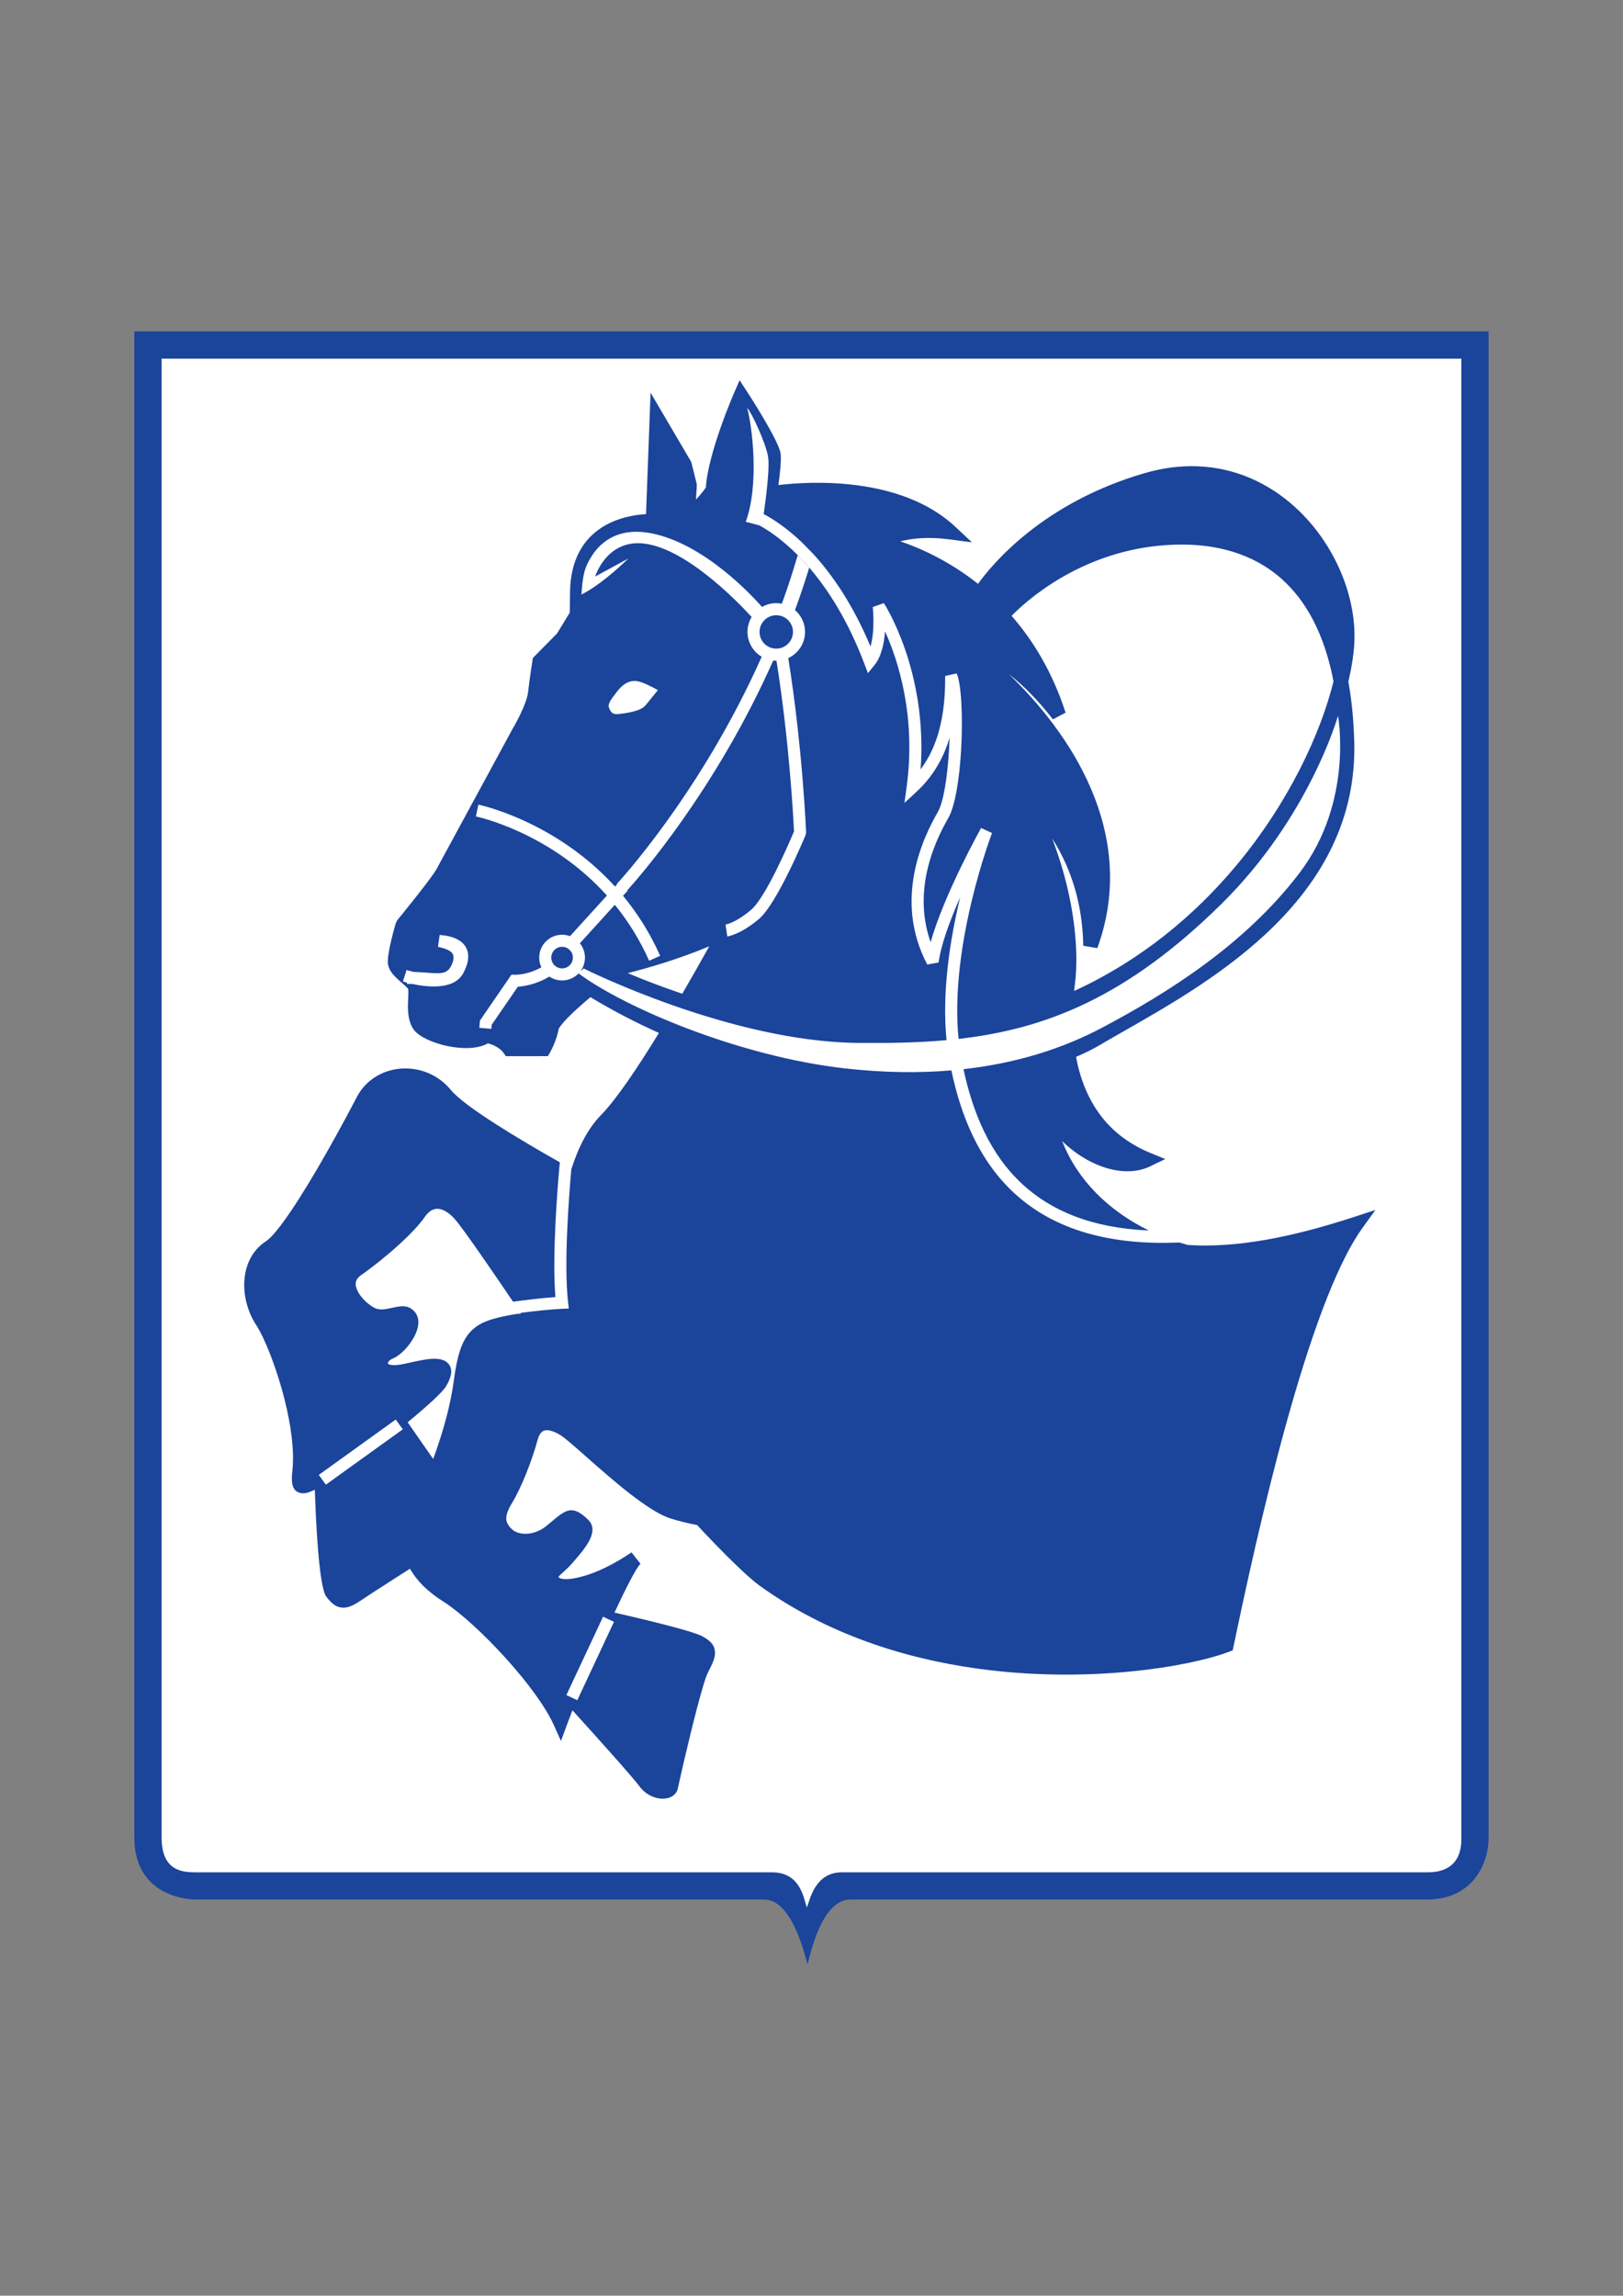 <?xml version="1.0" encoding="UTF-8" standalone="no"?>
<!DOCTYPE svg PUBLIC "-//W3C//DTD SVG 1.1//EN" "http://www.w3.org/Graphics/SVG/1.1/DTD/svg11.dtd">
<svg xmlns="http://www.w3.org/2000/svg" xmlns:xlink="http://www.w3.org/1999/xlink" version="1.1" width="595.22pt" height="842pt" viewBox="0 0 595.22 842">
<rect x="0" y="0" width="595.22" height="842" fill="#808080" stroke="none"/>
<g enable-background="new">
<path transform="matrix(1,0,0,-1,537.878,129.24)" d="M 0 0 L -480.557 0 C -480.557 0 -480.557 -543.853 -480.557 -546.794 C -480.557 -559.598 -472.366 -559.685 -467.642 -559.685 C -430.786 -559.685 -365.692 -559.685 -254.906 -559.685 C -243.993 -559.685 -243.132 -569.866 -241.951 -572.714 C -240.835 -569.579 -238.847 -559.685 -229.061 -559.685 C -97.346 -559.685 -14.147 -559.685 -12.726 -559.685 C -9.789 -559.685 0 -559.598 0 -547.423 C 0 -544.064 0 0 0 0 " fill="#ffffff"/>
<path transform="matrix(1,0,0,-1,545.93,673.93)" d="M 0 0 C 0 -9.786 -5.961 -22.78 -22.617 -22.78 C -24.847 -22.78 -105.669 -22.78 -234.067 -22.78 C -244.348 -22.78 -248.598 -41.971 -249.756 -46.529 C -251.161 -41.683 -255.741 -22.78 -265.688 -22.78 C -394.708 -22.78 -474.171 -22.78 -474.171 -22.78 C -474.171 -22.78 -496.66 -23.11 -496.66 0 C -496.66 17.905 -496.66 552.369 -496.66 552.369 L 0 552.369 C 0 552.369 0 8.328 0 0 Z M -9.993 542.376 L -486.667 542.376 C -486.667 542.376 -486.667 2.917 -486.667 0 C -486.667 -12.701 -478.543 -12.787 -473.857 -12.787 C -437.299 -12.787 -372.731 -12.787 -262.839 -12.787 C -252.015 -12.787 -251.161 -22.886 -249.989 -25.711 C -248.882 -22.601 -246.91 -12.787 -237.203 -12.787 C -106.553 -12.787 -24.026 -12.787 -22.617 -12.787 C -19.703 -12.787 -9.993 -12.701 -9.993 -.624 C -9.993 2.707 -9.993 542.376 -9.993 542.376 Z M -337.102 319.794 C -336.359 320.481 -335.878 321.454 -335.835 322.551 L -335.835 322.632 C -335.814 323.696 -336.213 324.671 -336.881 325.393 C -337.567 326.134 -338.54 326.615 -339.636 326.658 L -339.718 326.658 C -340.783 326.682 -341.76 326.283 -342.484 325.614 L -342.484 325.605 C -343.227 324.918 -343.709 323.948 -343.752 322.859 C -343.792 321.761 -343.389 320.754 -342.704 320.013 C -342.017 319.27 -341.043 318.789 -339.947 318.747 C -338.849 318.706 -337.842 319.109 -337.102 319.794 Z M -253.371 470.316 C -251.847 468.779 -250.426 467.248 -249.151 465.748 C -242.388 457.873 -235.073 446.624 -228.988 430.625 L -227.62 427.029 L -225.197 430.018 C -222.676 433.128 -221.685 438.01 -221.348 442.359 C -216.602 431.802 -209.926 411.449 -213.401 385.552 L -214.221 379.438 L -209.697 383.636 C -204.786 388.191 -201.006 393.831 -198.49 400.872 C -198.204 401.672 -197.934 402.491 -197.681 403.328 C -197.731 401.869 -197.799 400.393 -197.886 398.92 C -198.457 389.237 -199.825 379.844 -202.027 376.034 C -204.7 371.408 -208.763 363.414 -210.622 353.615 C -212.498 343.728 -212.13 332.041 -205.865 320.161 L -201.71 320.907 C -200.841 327.475 -197.479 336.472 -193.788 344.849 C -197.398 329.878 -200.589 310.353 -198.795 292.429 C -209.278 291.478 -220.007 291.31 -231.228 291.41 C -278.298 291.825 -331.829 318.694 -331.829 318.694 C -331.829 318.694 -332.186 318.456 -332.995 317.796 C -332.072 319.071 -331.496 320.617 -331.415 322.299 C -331.406 322.299 -331.411 322.377 -331.411 322.39 C -331.33 324.487 -332.034 326.438 -333.262 327.961 L -320.448 342.071 C -315.724 336.266 -311.392 329.481 -307.862 321.555 L -303.82 323.36 C -307.625 331.902 -312.32 339.183 -317.442 345.38 L -315.76 347.233 L -315.895 347.356 C -311.587 352.122 -283.388 384.261 -262.359 431.66 C -262.127 431.635 -261.893 431.618 -261.657 431.609 L -261.566 431.6 L -261.566 431.607 L -261.169 431.601 C -256.35 401.29 -254.927 372.982 -254.744 368.969 C -256.135 365.654 -265.005 344.846 -270.48 340.222 C -276.349 335.268 -279.827 334.837 -279.837 334.836 L -279.212 330.447 C -279.199 330.449 -274.482 331.045 -267.618 336.839 C -260.836 342.568 -250.493 367.644 -250.463 367.716 L -250.298 368.653 C -250.302 368.744 -251.568 399.547 -256.836 432.56 C -255.821 433.026 -254.891 433.65 -254.078 434.401 C -252.094 436.234 -250.808 438.829 -250.694 441.749 L -250.685 441.828 L -250.691 441.828 C -250.601 444.699 -251.677 447.348 -253.496 449.314 C -253.772 449.613 -254.066 449.895 -254.374 450.16 C -252.794 454.469 -251.304 458.831 -249.928 463.229 C -249.667 464.066 -249.42 464.859 -249.165 465.702 C -250.579 467.309 -251.933 468.865 -253.392 470.242 C -253.923 468.408 -254.46 466.629 -255.027 464.817 C -256.35 460.588 -257.743 456.483 -259.192 452.505 C -259.724 452.61 -260.27 452.676 -260.829 452.698 L -260.918 452.706 L -260.918 452.7 C -262.933 452.763 -264.837 452.256 -266.47 451.323 C -270.016 455.367 -287.69 474.545 -307.054 478.324 C -320.152 480.881 -326.348 474.095 -328.993 469.866 C -331.636 465.638 -332.163 463.258 -332.692 455.859 C -324.763 459.823 -315.511 469.073 -315.511 469.073 L -327.67 462.466 C -327.67 462.466 -323.697 475.393 -310.93 474.67 C -295.184 473.778 -275.363 453.212 -270.263 447.634 C -271.165 446.151 -271.713 444.422 -271.785 442.56 C -271.787 442.541 -271.804 442.477 -271.788 442.477 C -271.878 439.605 -270.803 436.957 -268.986 434.991 C -268.286 434.233 -267.476 433.578 -266.58 433.051 C -289.052 382.587 -319.611 349.839 -319.701 349.742 L -319.576 349.625 L -320.367 348.754 C -342.395 372.995 -370.384 378.796 -370.487 378.818 L -371.407 374.481 C -371.308 374.46 -344.398 368.885 -323.35 345.47 L -336.883 330.568 C -337.667 330.859 -338.507 331.036 -339.385 331.078 C -339.384 331.088 -339.455 331.082 -339.466 331.082 C -341.773 331.174 -343.903 330.318 -345.481 328.862 L -345.485 328.867 C -347.062 327.41 -348.085 325.349 -348.176 323.033 L -348.176 323.024 C -348.229 321.642 -347.943 320.323 -347.39 319.149 C -352.575 316.23 -357.141 316.41 -357.156 316.41 L -358.363 316.444 C -362.216 310.833 -366.072 305.222 -369.921 299.609 L -370.143 296.946 L -365.72 296.582 L -365.594 298.081 L -356.023 312.022 C -353.884 312.165 -349.29 312.826 -344.467 315.742 C -343.218 314.901 -341.73 314.386 -340.12 314.323 L -340.111 314.323 C -337.807 314.233 -335.678 315.092 -334.1 316.551 C -333.977 316.665 -333.856 316.784 -333.739 316.905 C -316.962 304.412 -274.834 286.398 -235.807 282.039 C -221.863 280.481 -208.949 280.324 -197.018 281.341 C -193.48 264.46 -186.803 248.126 -173.88 236.246 C -160.921 224.332 -141.791 216.989 -113.435 218.214 C -112.377 217.886 -111.314 217.581 -110.249 217.3 C -92.901 216.161 -72.833 219.888 -49.278 227.599 L -41.512 230.142 L -46.29 223.504 C -56.374 209.497 -66.091 181.169 -74.328 151.378 C -82.61 121.427 -89.376 90.014 -93.545 70.058 L -93.845 68.625 L -95.206 68.104 C -109.192 62.757 -146.753 56.163 -188.021 62 C -214.658 65.767 -242.905 74.699 -267.5 92.453 C -271.506 95.344 -280.279 103.816 -290.293 114.594 C -293.504 115.148 -296.579 115.978 -299.624 116.867 C -307.875 119.272 -321.17 131.013 -330.779 139.499 C -335.235 143.434 -338.866 146.641 -340.504 147.636 C -341.686 148.353 -342.814 148.865 -343.856 149.144 C -344.847 149.409 -345.702 149.443 -346.377 149.216 C -346.975 149.015 -347.508 148.564 -347.951 147.835 C -348.273 147.303 -348.554 146.609 -348.786 145.745 C -349.726 142.23 -351.28 137.628 -353.065 133.208 C -354.627 129.337 -356.384 125.579 -358.084 122.775 C -359.549 120.361 -360.282 118.484 -360.268 116.954 C -360.256 115.661 -359.616 114.459 -358.338 113.184 C -357.045 111.895 -355.006 111.27 -352.748 111.377 C -350.409 111.487 -347.883 112.387 -345.678 114.149 C -344.97 114.713 -344.276 115.297 -343.638 115.833 C -338.502 120.147 -336.063 122.196 -330.287 116.584 C -325.855 112.282 -331.271 106.082 -336.13 100.518 C -338.583 97.709 -341.359 95.799 -341.086 95.478 C -340.216 94.453 -336.989 94.411 -331.906 95.85 C -327.152 97.197 -321.158 99.945 -314.328 104.55 L -311.037 100.371 C -312.511 99.023 -316.24 91.761 -320.58 82.469 C -312.786 80.696 -292.337 75.923 -288.393 73.799 C -285.138 72.045 -283.768 70.351 -283.709 67.795 C -283.661 65.715 -284.674 63.656 -286.28 60.568 C -287.176 58.848 -288.723 53.497 -290.379 47.158 C -293.554 35.001 -297.036 19.484 -297.352 17.96 L -297.352 17.95 C -297.584 16.85 -298.197 15.963 -299.09 15.316 C -299.838 14.774 -300.789 14.418 -301.851 14.28 C -302.759 14.161 -303.767 14.199 -304.795 14.416 C -307.108 14.905 -309.66 16.307 -311.532 18.891 C -313.987 22.279 -329.401 39.358 -335.99 46.628 C -336.71 44.787 -337.366 43.068 -337.941 41.511 L -340.2 35.387 L -342.882 41.333 C -345.912 48.049 -352.528 56.911 -359.954 65.195 C -368.105 74.289 -377.162 82.613 -383.497 86.616 C -389.06 90.128 -393.124 94.171 -395.568 98.574 L -398.438 96.734 C -404.901 92.59 -410.928 88.727 -413.103 87.237 C -416.132 85.16 -418.211 84.164 -420.289 84.277 C -422.639 84.405 -424.261 85.728 -426.242 88.278 C -429.067 91.915 -430.148 117.603 -430.463 127.522 C -432.223 126.734 -433.686 126.082 -435.213 126.258 C -438.03 126.582 -439.376 128.595 -438.726 134.239 C -437.877 141.636 -439.204 151.042 -441.422 160.038 C -444.397 172.097 -448.925 183.279 -451.987 187.971 L -452.006 188 C -455.1 192.732 -456.686 198.676 -456.315 204.218 C -455.93 209.977 -453.465 215.339 -448.447 218.635 C -448.451 218.641 -448.427 218.649 -448.421 218.651 C -445.566 220.521 -440.954 226.887 -436.016 234.658 C -427.63 247.856 -418.544 264.879 -415.028 271.63 C -413.81 273.969 -412.171 275.939 -410.246 277.521 C -407.114 280.094 -403.243 281.6 -399.217 281.966 C -395.209 282.331 -391.045 281.574 -387.306 279.626 C -384.818 278.33 -382.507 276.498 -380.545 274.112 C -375.542 268.025 -355.338 255.959 -340.626 247.625 C -341.469 238.451 -343.497 213.553 -342.233 198.192 C -346.816 197.879 -352.781 197.169 -357.786 196.51 C -365.946 208.566 -376.269 223.595 -379.202 226.869 C -380.061 227.827 -380.94 228.612 -381.824 229.217 C -383.147 230.123 -384.43 230.582 -385.603 230.565 C -386.685 230.549 -387.758 230.104 -388.762 229.203 C -389.258 228.758 -389.749 228.187 -390.228 227.488 C -392.212 224.591 -395.702 220.975 -399.618 217.412 C -404.227 213.22 -409.467 209.052 -413.512 206.234 L -413.517 206.241 C -414.295 205.697 -414.816 205.119 -415.124 204.525 C -415.506 203.791 -415.564 202.973 -415.396 202.138 C -415.187 201.108 -414.655 200.031 -413.934 198.998 C -412.513 196.959 -410.437 195.2 -408.584 194.236 L -408.584 194.226 C -406.695 193.241 -404.336 193.761 -402.272 194.215 C -399.005 194.935 -396.189 195.554 -393.8 192.74 C -393.422 192.294 -393.128 191.798 -392.913 191.262 C -392.006 189.003 -392.653 186.196 -394.065 183.574 C -395.287 181.304 -397.129 179.059 -398.927 177.534 C -399.906 176.702 -400.917 176.049 -401.875 175.664 C -402.547 175.394 -403.066 174.999 -403.396 174.562 C -403.588 174.31 -403.699 174.076 -403.719 173.889 C -403.723 173.846 -403.722 173.817 -403.717 173.809 C -403.66 173.73 -403.525 173.64 -403.297 173.544 C -401.593 172.816 -398.734 173.453 -395.323 174.212 C -393.732 174.566 -392.037 174.943 -390.301 175.228 C -386.49 175.853 -383.602 175.672 -381.937 174.197 C -379.884 172.378 -379.858 169.585 -382.392 165.414 C -383.765 163.151 -389.464 158.014 -396.426 152.269 C -394.697 149.783 -390.944 144.388 -387.059 138.816 C -386.41 140.582 -385.776 142.389 -385.167 144.222 C -382.633 151.84 -380.516 159.919 -379.521 167.395 C -378.282 176.701 -376.655 182.004 -373.388 185.496 C -370.036 189.079 -365.447 190.37 -358.23 191.72 L -358.22 191.72 C -357.214 191.908 -356.082 192.055 -354.854 192.169 L -355.009 192.398 C -349.667 193.08 -343.704 193.744 -339.727 193.897 L -337.334 193.988 L -337.602 196.351 C -339.161 210.109 -337.348 234.415 -336.393 245.244 L -336.347 245.219 C -333.796 253.246 -330.209 260.179 -325.492 264.982 C -319.93 270.645 -312.113 282.288 -304.271 295.083 C -312.655 298.818 -321.052 303.169 -329.388 308.202 C -334.307 304.062 -339.465 299.352 -341.038 296.599 C -341.802 292.07 -344.234 287.882 -344.241 287.87 L -345.011 286.554 L -360.44 286.547 L -361.227 287.728 C -361.233 287.736 -362.864 290.261 -367.023 291.249 L -367.029 291.245 C -370.596 289.168 -376.385 289.147 -381.686 290.23 C -386.977 291.312 -392.011 293.573 -394.004 296.038 C -394.209 296.291 -394.393 296.555 -394.552 296.828 L -394.557 296.825 C -396.599 300.326 -396.395 304.501 -396.23 307.875 C -396.16 309.3 -396.1 310.545 -396.241 311.126 C -396.339 311.525 -397.499 312.532 -398.721 313.595 L -398.732 313.595 L -399.246 314.042 L -399.246 314.053 C -400.211 314.9 -401.168 315.783 -401.937 316.741 C -402.905 317.948 -403.58 319.264 -403.685 320.748 C -403.971 324.732 -400.73 335.461 -400.721 335.492 L -400.219 336.432 C -400.184 336.476 -387.815 351.57 -385.839 355.167 C -382.801 360.685 -358.01 406.499 -357.935 406.637 L -357.872 406.731 C -357.858 406.755 -352.796 415.284 -352.259 420.11 C -351.666 425.471 -350.631 431.749 -350.628 431.767 L -350.493 432.615 L -341.66 441.562 L -336.973 449.231 L -336.881 456.66 C -336.57 481.616 -316.411 484.966 -309.004 485.355 L -307.341 529.899 L -292.619 504.843 L -292.327 504.132 L -290.455 496.611 L -290.382 495.817 L -290.69 490.718 C -289.608 491.835 -288.38 493.272 -287.077 495.103 C -286.212 508.09 -276.69 529.864 -276.662 529.928 L -274.685 534.462 L -271.981 530.325 C -271.948 530.274 -260.348 512.482 -259.658 507.624 L -259.658 507.613 C -259.332 505.312 -259.848 500.417 -260.459 496.021 C -249.376 497.343 -215.645 499.526 -195.534 480.683 L -189.489 475.02 L -197.707 476.097 C -205.775 477.154 -211.727 476.427 -215.748 475.376 C -208.858 473.047 -198.121 468.42 -187.245 459.784 C -182.222 466.806 -163.478 489.677 -125.789 500.491 C -119.224 502.375 -112.921 503.119 -106.943 502.915 C -92.755 502.432 -80.529 496.596 -71.023 487.975 C -61.571 479.403 -54.81 468.071 -51.498 456.529 C -49.808 450.641 -49.011 444.67 -49.206 438.952 C -49.35 434.718 -50.086 429.632 -51.437 423.935 C -50.853 420.726 -50.378 417.356 -50.019 413.819 C -49.633 410.012 -49.38 405.989 -49.271 401.744 C -47.802 344.756 -100.647 314.614 -133.368 295.951 C -136.586 294.115 -139.6 292.397 -142.557 290.646 C -145.097 289.142 -148.024 287.686 -151.297 286.31 C -150.933 284.331 -150.475 282.345 -149.907 280.373 C -146.514 268.596 -139.118 257.258 -124.102 251.086 L -118.58 248.816 C -120.437 247.918 -122.322 247.037 -124.165 246.116 C -130.856 242.942 -139.18 244.218 -146.75 248.283 C -150.177 250.122 -153.468 252.547 -156.387 255.393 C -153.594 248.25 -149.397 242.002 -144.263 236.688 C -138.632 230.861 -131.873 226.153 -124.593 222.614 C -145.653 223.507 -160.457 229.927 -170.878 239.507 C -182.88 250.54 -189.18 265.856 -192.575 281.779 C -172.913 283.979 -156.016 289.423 -141.664 297.037 C -117.713 309.744 -89.387 327.445 -69.391 353.688 C -49.394 379.931 -55.227 411.382 -55.227 411.382 C -55.227 411.382 -65.643 374.307 -97.924 342.439 C -132.722 308.087 -162.558 296.487 -194.378 292.879 C -197.847 327.339 -182.16 368.266 -182.112 368.391 L -186.12 370.247 C -186.165 370.168 -199.763 345.818 -204.628 328.341 C -207.707 337.039 -207.661 345.457 -206.268 352.8 C -204.533 361.943 -200.709 369.458 -198.193 373.813 C -195.617 378.271 -194.068 388.398 -193.462 398.66 C -192.755 410.651 -193.337 423.081 -195.076 426.934 L -199.309 426.006 C -199.2 416.609 -200.361 408.826 -202.671 402.364 C -204.11 398.336 -206.001 394.824 -208.311 391.755 C -205.658 428.138 -221.735 452.637 -221.783 452.713 L -225.852 451.29 C -225.849 451.26 -224.914 442.882 -226.686 436.821 C -233.141 452.273 -240.74 463.179 -247.69 470.769 C -249.131 472.237 -250.573 473.704 -252.015 475.171 C -257.81 480.652 -262.808 483.77 -265.793 485.357 L -265.823 485.725 C -265.823 485.725 -263.445 501.32 -264.237 506.341 C -265.031 511.362 -270.317 522.728 -271.903 524.314 C -270.054 517.441 -267.409 496.297 -272.43 482.554 L -267.453 481.235 C -264.428 479.602 -259.29 476.26 -253.371 470.316 Z M -396.823 318.167 L -398.159 313.951 C -398.15 313.948 -397.593 313.766 -396.658 313.518 L -396.658 313.083 C -396.654 313.083 -395.896 313.075 -394.624 313.028 C -389.251 311.864 -379.304 310.712 -375.979 317.076 C -374.921 319.101 -374.364 320.882 -374.244 322.442 C -374.119 324.052 -374.441 325.443 -375.148 326.634 C -375.841 327.802 -376.878 328.717 -378.202 329.409 C -379.922 330.308 -382.136 330.819 -384.7 331.018 L -385.298 326.629 C -382.709 326.11 -380.931 325.381 -380.103 324.35 C -379.442 323.527 -379.412 322.27 -380.101 320.475 L -380.11 320.475 C -380.83 318.597 -381.818 317.69 -382.998 317.301 C -384.406 316.838 -386.294 316.939 -388.366 317.103 C -390.714 317.294 -392.775 317.399 -394.255 317.456 C -395.794 317.832 -396.812 318.163 -396.823 318.167 Z M -295.708 309.452 C -292.159 315.554 -288.785 321.518 -285.82 326.845 C -297.684 321.86 -309.506 318.571 -315.703 317.01 C -310.163 314.672 -303.411 312.041 -295.708 309.452 Z M -174.947 448.059 C -167.1 439.09 -159.972 427.495 -155.136 412.544 L -159.775 410.088 C -165.681 417.666 -171.146 422.972 -175.932 426.667 C -165.108 416.267 -153.063 401.724 -145.729 384.44 C -138.436 367.249 -135.778 347.377 -143.493 326.176 L -148.665 327.054 C -148.825 338.967 -151.462 348.97 -154.99 356.964 C -156.565 360.533 -158.308 363.69 -160.078 366.428 C -157.622 360.073 -155.699 353.671 -154.28 347.464 C -151.318 334.503 -150.549 322.328 -151.707 313.125 C -151.813 312.28 -151.916 311.386 -152.01 310.452 C -127.271 321.817 -107.664 338.409 -92.714 356.272 C -73.093 379.716 -61.509 405.249 -56.873 424.002 C -60.206 441.414 -66.923 453.554 -75.796 461.508 C -86.305 470.928 -99.958 474.555 -114.642 474.176 C -116.781 474.121 -118.963 473.978 -121.178 473.753 C -150.657 470.759 -169.757 453.355 -174.947 448.059 Z M -311.812 424.011 C -313.51 424.374 -314.969 424.066 -316.204 423.397 C -317.567 422.66 -318.733 421.468 -319.688 420.204 L -320.256 419.462 C -321.834 417.397 -323.072 415.776 -322.624 414.447 C -322.299 413.483 -321.857 412.761 -321.276 412.378 C -320.775 412.048 -320.051 411.916 -319.063 412.035 C -317.43 412.231 -315.242 412.503 -313.271 413.06 C -311.559 413.544 -309.988 414.232 -309.172 415.25 C -307.91 416.823 -306.062 419.093 -304.661 420.809 C -306.838 422.031 -309.87 423.594 -311.812 424.011 Z M -398.208 149.689 L -400.793 153.281 L -429.011 132.975 L -426.426 129.383 L -398.208 149.689 Z M -320.756 79.082 L -324.764 80.956 L -338.214 52.21 L -334.207 50.336 L -320.756 79.082 Z M -255.121 441.827 L -255.126 441.827 L -255.118 441.906 C -255.052 443.603 -255.677 445.164 -256.74 446.313 C -257.785 447.443 -259.258 448.182 -260.916 448.27 L -260.916 448.265 L -261.003 448.274 C -262.691 448.337 -264.25 447.71 -265.403 446.645 C -266.534 445.599 -267.273 444.131 -267.358 442.482 L -267.352 442.482 L -267.361 442.399 C -267.427 440.7 -266.803 439.14 -265.742 437.992 C -264.698 436.863 -263.227 436.125 -261.57 436.037 C -261.57 436.05 -261.502 436.033 -261.483 436.033 C -259.794 435.968 -258.234 436.596 -257.08 437.662 C -255.947 438.709 -255.206 440.178 -255.121 441.827 " fill="#1b449b"/>
</g>
</svg>
